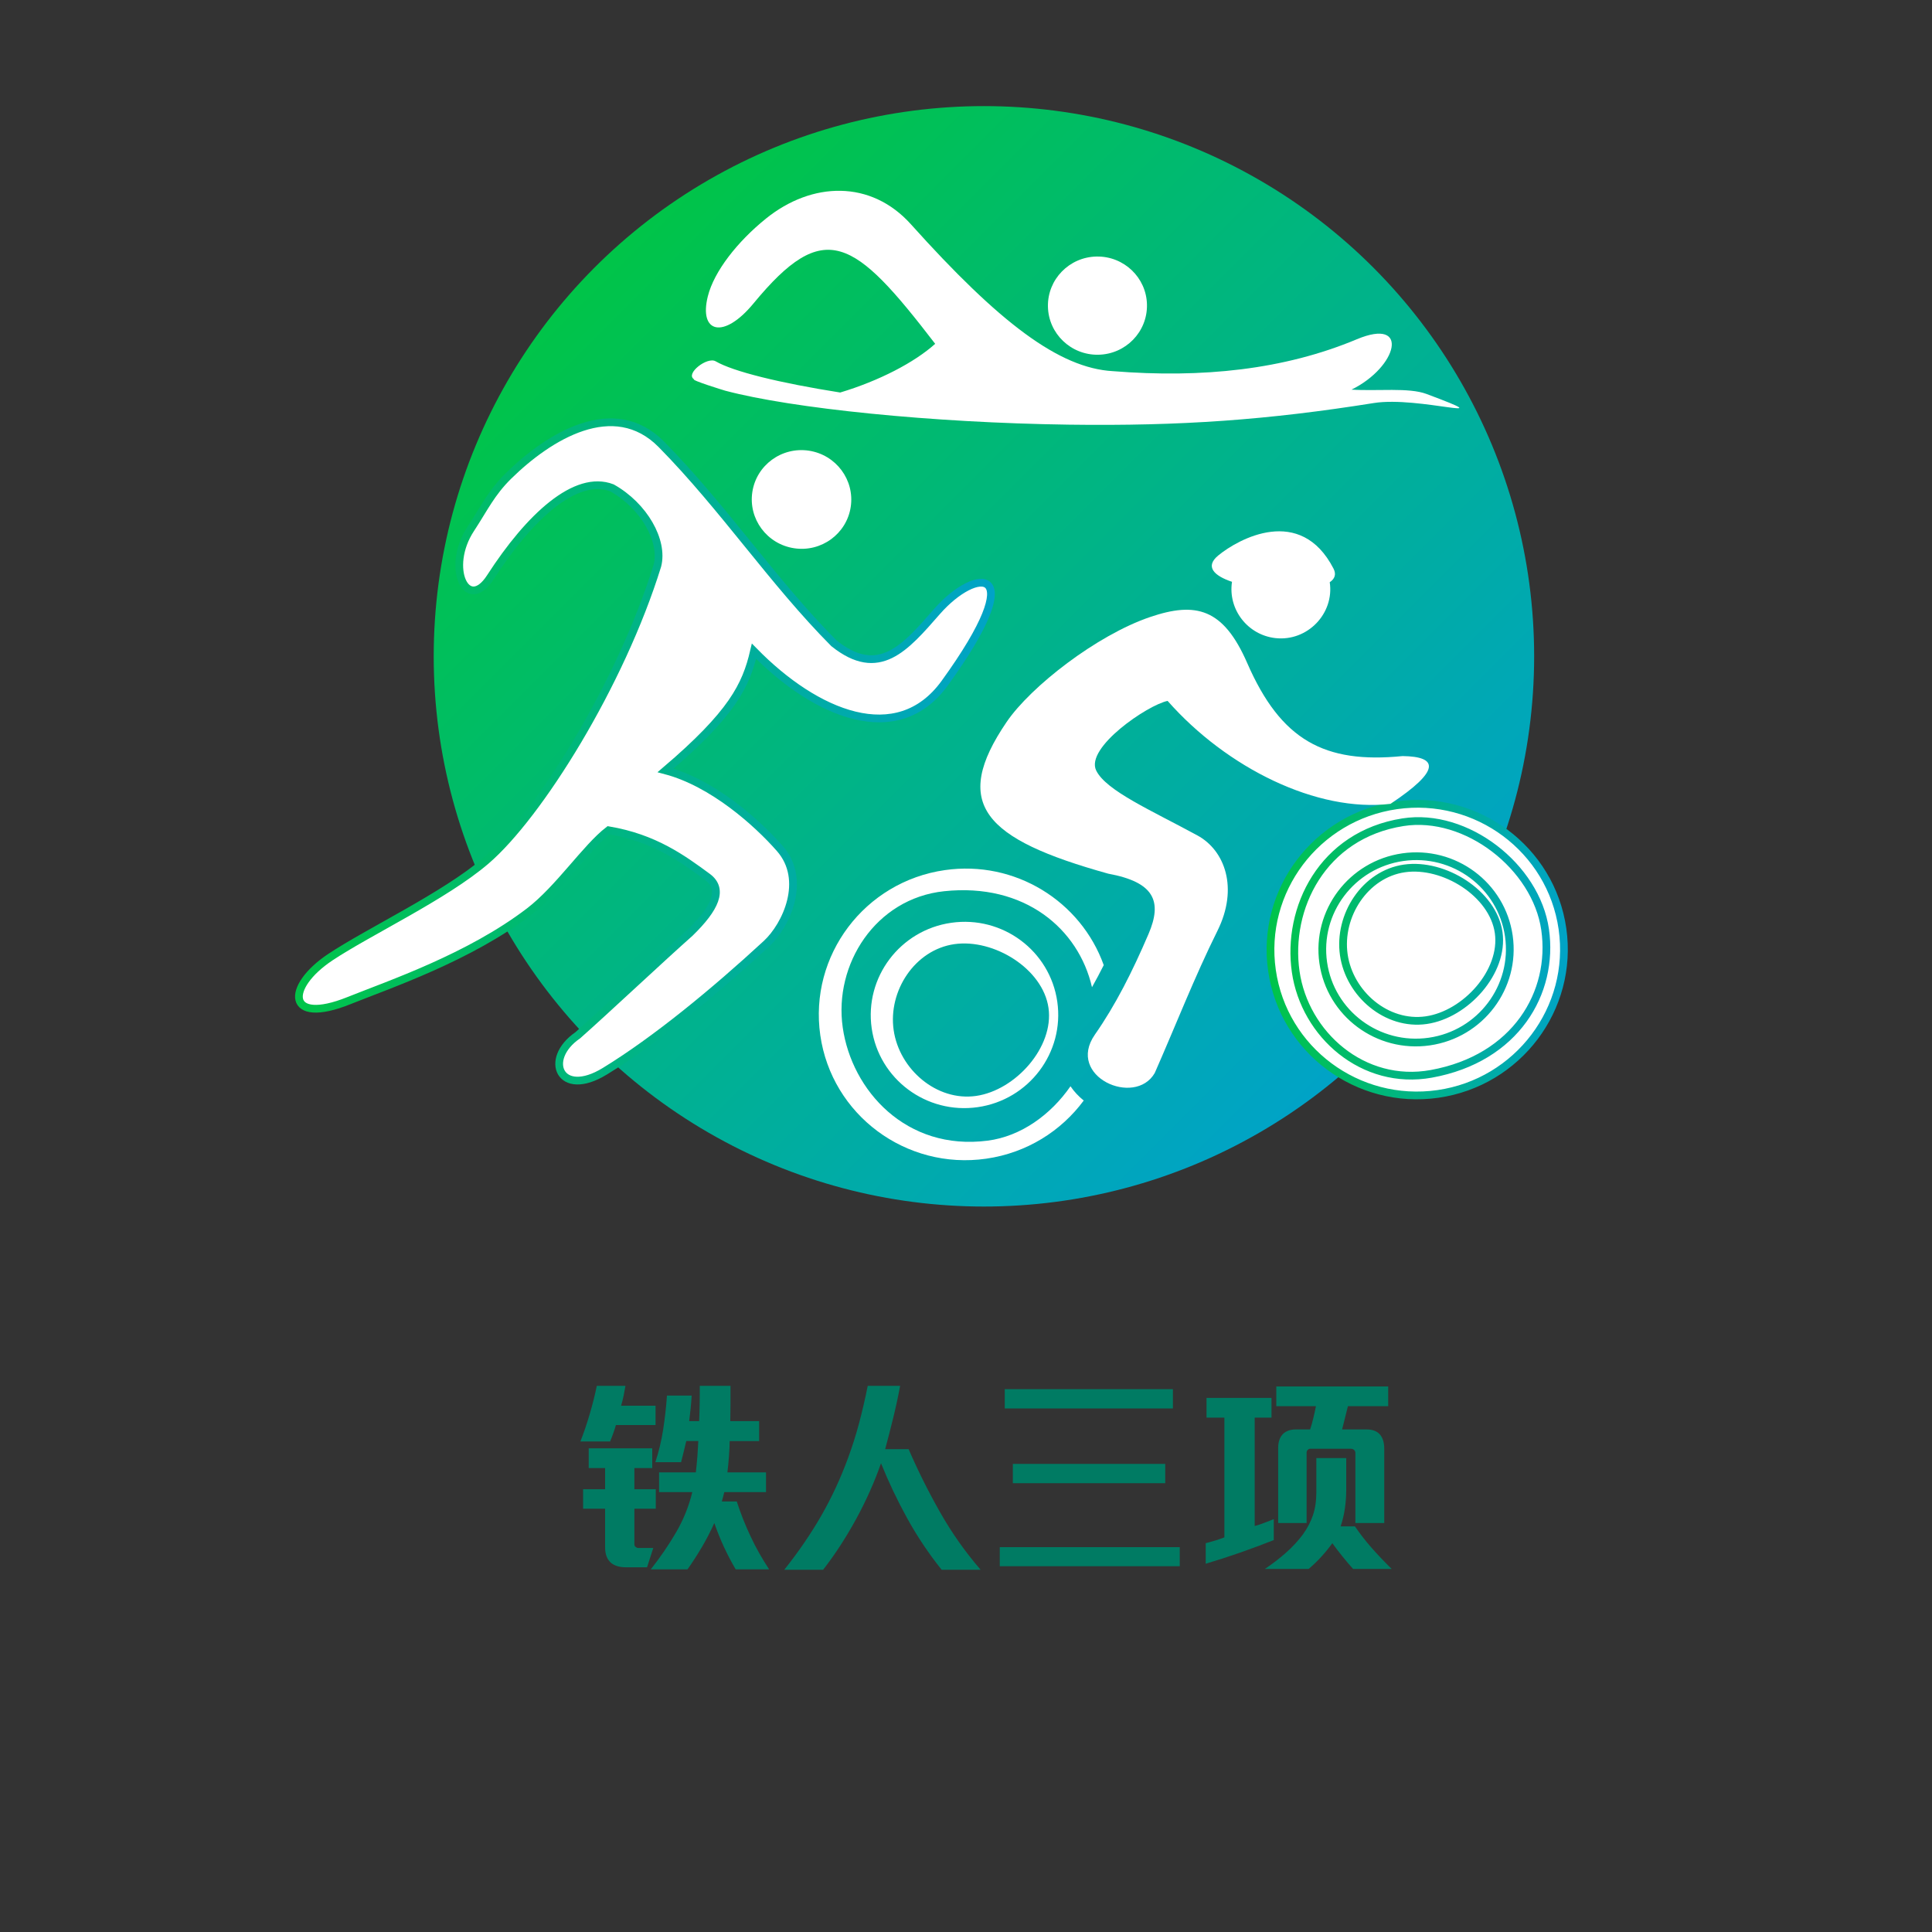 <?xml version="1.0" encoding="utf-8"?>
<!-- Generator: Adobe Illustrator 16.0.0, SVG Export Plug-In . SVG Version: 6.00 Build 0)  -->
<!DOCTYPE svg PUBLIC "-//W3C//DTD SVG 1.1//EN" "http://www.w3.org/Graphics/SVG/1.1/DTD/svg11.dtd">
<svg version="1.1" id="Layer_1" xmlns="http://www.w3.org/2000/svg" xmlns:xlink="http://www.w3.org/1999/xlink" x="0px" y="0px"
	 width="250px" height="250px" viewBox="0 0 250 250" enable-background="new 0 0 250 250" xml:space="preserve">
<rect x="0" y="0" width="250" height="250" fill="#333333" stroke="none"/>
<g>
	
		<linearGradient id="SVGID_1_" gradientUnits="userSpaceOnUse" x1="85.335" y1="239.471" x2="186.024" y2="138.782" gradientTransform="matrix(1 0 0 -1 -8.36 274.055)">
		<stop  offset="0" style="stop-color:#00C448"/>
		<stop  offset="1" style="stop-color:#00A3C7"/>
	</linearGradient>
	<circle fill="url(#SVGID_1_)" cx="127.32" cy="84.928" r="71.198"/>
	<g>
		<path fill="#FFFFFF" d="M92.603,46.751c-1.082-0.628-3.94,1.595-2.811,2.313c-0.396,0.132,3.882,1.445,4.065,1.494
			c8.591,2.285,26.735,4.154,44.444,4.392c14.523,0.198,25.787-0.616,39.479-2.799c5.828-0.927,17.283,2.749,6.804-1.175
			c-2.288-0.855-6.34-0.348-9.702-0.558c5.995-2.944,7.585-9.403,0.691-6.518c-9.413,3.942-19.991,5.053-31.563,4.127
			c-6.949-0.387-14.707-6.275-26.138-19.006c-5.176-5.761-12.798-5.546-18.764-0.731c-3.678,2.971-6.709,6.813-7.517,10.058
			c-1.179,4.74,2.048,5.602,5.912,0.915c9.192-11.152,12.988-8.471,23.509,5.226c-2.68,2.409-7.252,4.789-12.292,6.302
			C100.866,49.55,94.884,48.078,92.603,46.751L92.603,46.751z"/>
		<path fill="#FFFFFF" d="M141.896,33.196c3.539-0.064,6.459,2.73,6.521,6.237c0.063,3.51-2.755,6.405-6.294,6.469
			c-3.538,0.064-6.458-2.73-6.521-6.24C135.541,36.156,138.359,33.258,141.896,33.196L141.896,33.196z"/>
		<g>
			<path fill="#FFFFFF" d="M126.307,141.813c5.108-0.733,10.096-6.326,9.368-11.394c-0.728-5.068-7.073-8.979-12.185-8.246
				c-5.111,0.733-8.579,6.05-7.852,11.116C116.364,138.359,121.194,142.543,126.307,141.813L126.307,141.813L126.307,141.813z
				 M126.516,143.266L126.516,143.266c-6.632,0.951-12.774-3.621-13.72-10.207c-0.944-6.588,3.666-12.703,10.297-13.651
				c6.632-0.953,12.774,3.62,13.72,10.208C137.757,136.2,133.145,142.316,126.516,143.266L126.516,143.266z M127.807,147.6
				c4.289-0.555,8.155-3.342,10.713-7.037c0.472,0.69,1.051,1.313,1.715,1.845c-2.918,3.946-7.361,6.772-12.618,7.526
				c-10.377,1.488-19.993-5.666-21.472-15.975c-1.477-10.313,5.739-19.882,16.119-21.367c9.09-1.305,17.594,4.021,20.559,12.293
				c-0.483,0.965-0.99,1.922-1.52,2.86c-1.73-7.532-8.687-13.528-19.136-12.421c-8.892,0.943-14.287,9.479-13.118,17.629
				C110.215,141.102,117.263,148.965,127.807,147.6L127.807,147.6z"/>
			<g>
				<path fill="#FFFFFF" d="M181.734,112.373c5.109-0.732,11.466,3.232,12.192,8.3c0.726,5.066-4.266,10.604-9.378,11.337
					c-5.111,0.734-9.933-3.395-10.66-8.464C173.164,118.479,176.624,113.106,181.734,112.373L181.734,112.373L181.734,112.373z
					 M181.523,110.918L181.523,110.918c-6.629,0.952-11.239,7.064-10.297,13.652c0.945,6.588,7.09,11.159,13.721,10.208
					c6.632-0.951,11.242-7.063,10.298-13.651C194.301,114.539,188.154,109.968,181.523,110.918L181.523,110.918z M180.708,104.208
					L180.708,104.208c-10.377,1.49-17.597,11.057-16.115,21.368c1.478,10.311,11.093,17.465,21.472,15.979
					c10.377-1.49,17.597-11.059,16.117-21.369C200.703,109.875,191.085,102.721,180.708,104.208L180.708,104.208z M181.547,106.395
					L181.547,106.395c-10.501,1.652-15.056,11.181-13.886,19.332c1.168,8.148,8.741,14.823,17.542,13.229
					c10.951-1.984,15.902-10.518,14.734-18.666C198.771,112.143,189.749,105.106,181.547,106.395z"/>
				
					<linearGradient id="SVGID_2_" gradientUnits="userSpaceOnUse" x1="172.26" y1="151.174" x2="211.233" y2="151.174" gradientTransform="matrix(1 0 0 -1 -8.36 274.055)">
					<stop  offset="0" style="stop-color:#00C448"/>
					<stop  offset="1" style="stop-color:#00A3C7"/>
				</linearGradient>
				<path fill="none" stroke="url(#SVGID_2_)" d="M181.734,112.373c5.109-0.732,11.466,3.232,12.192,8.3
					c0.726,5.066-4.266,10.604-9.378,11.337c-5.111,0.734-9.933-3.395-10.66-8.464C173.164,118.479,176.624,113.106,181.734,112.373
					L181.734,112.373L181.734,112.373z M181.523,110.918L181.523,110.918c-6.629,0.952-11.239,7.064-10.297,13.652
					c0.945,6.588,7.09,11.159,13.721,10.208c6.632-0.951,11.242-7.063,10.298-13.651
					C194.301,114.539,188.154,109.968,181.523,110.918L181.523,110.918z M180.708,104.208L180.708,104.208
					c-10.377,1.49-17.597,11.057-16.115,21.368c1.478,10.311,11.093,17.465,21.472,15.979c10.377-1.49,17.597-11.059,16.117-21.369
					C200.703,109.875,191.085,102.721,180.708,104.208L180.708,104.208z M181.547,106.395L181.547,106.395
					c-10.501,1.652-15.056,11.181-13.886,19.332c1.168,8.148,8.741,14.823,17.542,13.229c10.951-1.984,15.902-10.518,14.734-18.666
					C198.771,112.143,189.749,105.106,181.547,106.395z"/>
			</g>
			<path fill="#FFFFFF" d="M141.675,133.883c2.7-3.871,4.841-8.13,6.941-13.019c1.809-4.212,0.786-6.713-5.218-7.813
				c-16.073-4.478-20.393-8.997-13.125-19.65c3.103-4.551,11.615-11.193,18.522-13.549c5.945-2.027,9.502-1.15,12.593,5.943
				c4.353,9.984,9.982,13.048,20.105,12.041c4.59,0.06,4.99,1.83-1.563,6.18c-9.486,1.141-21.188-4.634-28.842-13.32
				c-2.559,0.514-10.689,6.042-9.242,9.005c1.28,2.618,7.104,5.143,13.1,8.405c3.564,1.94,5.334,6.823,2.597,12.329
				c-2.991,6.023-5.414,12.275-8.121,18.415C146.854,143.287,137.904,139.291,141.675,133.883L141.675,133.883z"/>
			<path fill="#FFFFFF" d="M172.068,75.339c0.606,4.035-2.862,7.685-7.012,7.233c-3.596-0.391-6.18-3.708-5.636-7.286
				c-2.329-0.783-3.521-1.964-1.793-3.396c2.622-2.166,10.657-6.599,14.929,1.689C172.941,74.327,172.711,74.908,172.068,75.339
				L172.068,75.339z"/>
		</g>
		<g>
			
				<linearGradient id="SVGID_3_" gradientUnits="userSpaceOnUse" x1="46.54" y1="176.816" x2="137.09" y2="176.816" gradientTransform="matrix(1 0 0 -1 -8.36 274.055)">
				<stop  offset="0" style="stop-color:#00C448"/>
				<stop  offset="1" style="stop-color:#00A3C7"/>
			</linearGradient>
			<path fill="#FFFFFF" stroke="url(#SVGID_3_)" d="M42.731,123.867c-5.821,3.879-5.661,8.852,2.387,5.627
				c5.321-2.133,15.609-5.611,23.375-11.551c3.836-2.935,7.32-8.248,10.26-10.51c5.908,1,9.532,3.641,12.799,6.047
				c2.151,1.583,0.98,4.066-2.269,7.231c-3.711,3.289-10.81,9.966-14.521,13.255c-4.494,3.072-2.329,8.22,3.5,4.654
				c6.606-4.041,14.204-10.304,20.91-16.493c2.557-2.363,5.32-8.263,1.724-12.346c-2.971-3.373-8.681-8.475-14.769-10.09
				c8.595-7.329,10.396-10.947,11.441-15.424c8.008,8.175,18.55,12.595,24.679,4.134c11.28-15.578,4.065-15.063-1-9.272
				c-4.119,4.704-7.511,8.766-13.337,4.111c-7.913-7.965-14.246-17.537-22.314-25.729c-6.17-6.267-14.589-1.037-19.78,4.057
				c-2.254,2.21-3.173,4.243-4.907,6.88c-3.307,5.035-0.458,10.906,2.542,6.256c5.069-7.854,11.068-13.381,15.748-11.57
				c4.154,2.334,6.686,6.856,5.87,10.054c-4.76,15.374-15.356,32.335-22.195,38.196C57.554,115.942,47.674,120.574,42.731,123.867
				L42.731,123.867z"/>
			<path fill="#FFFFFF" d="M104.67,58.318c3.516,0.532,5.939,3.79,5.414,7.274c-0.528,3.486-3.806,5.884-7.322,5.351
				c-3.516-0.53-5.938-3.787-5.411-7.274C97.876,60.186,101.156,57.789,104.67,58.318L104.67,58.318z"/>
		</g>
	</g>
</g>
<g>
	<path fill="#007B63" d="M79.699,184.403c-0.072,0.269-0.18,0.604-0.322,1.007c-0.144,0.403-0.287,0.775-0.43,1.115h-3.842
		c0.43-1.092,0.833-2.279,1.209-3.559c0.376-1.281,0.68-2.494,0.913-3.641h3.707c-0.054,0.34-0.13,0.752-0.229,1.236
		c-0.099,0.482-0.21,0.931-0.336,1.342h4.46v2.499H79.699z M82.09,195.229v4.621c0,0.125,0.054,0.232,0.161,0.322
		s0.215,0.135,0.322,0.135h1.961l-0.806,2.498h-2.767c-0.771,0-1.389-0.18-1.854-0.537c-0.538-0.448-0.807-1.129-0.807-2.042v-4.997
		h-2.847v-2.524h2.847v-2.74H76.18v-2.552H84.4v2.552H82.09v2.74h2.767v2.524H82.09z M95.199,203.073
		c-1.11-1.88-2.033-3.877-2.767-5.991c-0.467,1.039-0.99,2.056-1.572,3.05c-0.582,0.993-1.213,1.974-1.894,2.941h-4.755
		c1.218-1.54,2.306-3.13,3.264-4.769s1.661-3.38,2.109-5.225h-4.299v-2.553h4.755c0.036-0.304,0.071-0.635,0.107-0.993
		s0.067-0.721,0.095-1.088c0.026-0.367,0.049-0.721,0.066-1.062c0.018-0.34,0.036-0.645,0.054-0.913h-1.558
		c-0.09,0.376-0.197,0.824-0.322,1.343c-0.126,0.52-0.242,0.985-0.35,1.397h-3.331c0.447-1.36,0.783-2.763,1.008-4.204
		c0.224-1.441,0.39-2.914,0.497-4.419h3.196c-0.036,0.573-0.08,1.133-0.134,1.679c-0.054,0.547-0.117,1.088-0.188,1.625h1.289
		c0.018-0.34,0.031-0.711,0.041-1.115c0.009-0.402,0.018-0.81,0.026-1.222c0.009-0.411,0.014-0.81,0.014-1.195
		c0-0.385,0-0.729,0-1.034h3.976c0,0.305,0,0.658,0,1.061c0,0.403,0,0.82,0,1.25s-0.005,0.842-0.014,1.235s-0.013,0.734-0.013,1.021
		h3.733v2.579H94.42c0,0.269-0.009,0.577-0.026,0.927c-0.019,0.35-0.041,0.707-0.067,1.074c-0.027,0.367-0.059,0.73-0.094,1.088
		c-0.036,0.359-0.072,0.682-0.107,0.967h4.996v2.553h-5.399c-0.054,0.232-0.112,0.461-0.175,0.686
		c-0.063,0.224-0.112,0.398-0.147,0.523h1.934c0.502,1.541,1.097,3.045,1.787,4.513c0.688,1.469,1.49,2.892,2.404,4.271H95.199z"/>
	<path fill="#007B63" d="M121.848,203.127c-1.702-2.131-3.192-4.361-4.473-6.689c-1.281-2.327-2.404-4.691-3.372-7.092
		c-0.412,1.182-0.886,2.378-1.423,3.586c-0.538,1.209-1.129,2.404-1.773,3.587s-1.33,2.333-2.055,3.452
		c-0.726,1.119-1.474,2.171-2.243,3.156h-5.023c1.862-2.346,3.465-4.691,4.809-7.038c1.343-2.347,2.488-4.817,3.438-7.415
		c0.537-1.449,1.012-2.945,1.424-4.485c0.411-1.54,0.787-3.161,1.128-4.862h4.19c-0.251,1.361-0.546,2.736-0.887,4.123
		c-0.34,1.389-0.689,2.745-1.047,4.07h3.035c1.182,2.74,2.534,5.453,4.057,8.14c1.521,2.687,3.277,5.176,5.265,7.468H121.848z"/>
	<path fill="#007B63" d="M129.369,202.67v-2.471h23.29v2.471H129.369z M130.014,182.254v-2.498h21.76v2.498H130.014z
		 M131.062,191.925v-2.498h19.718v2.498H131.062z"/>
	<path fill="#007B63" d="M160.464,200.91c-1.46,0.511-2.942,0.99-4.446,1.438v-2.659c0.144-0.036,0.322-0.085,0.537-0.147
		s0.435-0.125,0.658-0.188c0.224-0.063,0.443-0.134,0.658-0.215s0.403-0.147,0.564-0.202v-15.5h-2.311v-2.551h8.408v2.551h-2.176
		v14.023c0.161-0.035,0.349-0.09,0.564-0.162c0.215-0.07,0.438-0.151,0.671-0.241c0.232-0.089,0.457-0.175,0.672-0.255
		s0.403-0.156,0.564-0.229v2.713C163.378,199.859,161.923,200.4,160.464,200.91z M175.091,203.02
		c-0.95-1.057-1.845-2.167-2.687-3.331c-0.412,0.573-0.873,1.142-1.384,1.706c-0.51,0.564-1.07,1.105-1.679,1.625h-5.668
		c0.967-0.645,1.871-1.339,2.713-2.082c0.842-0.742,1.576-1.535,2.203-2.377c0.572-0.788,1.007-1.616,1.303-2.485
		c0.295-0.868,0.443-1.876,0.443-3.022v-4.379h3.868v4.057c0,0.842-0.059,1.662-0.175,2.459s-0.3,1.57-0.551,2.323h1.854
		c0.645,0.949,1.361,1.872,2.149,2.767c0.788,0.896,1.656,1.809,2.605,2.74H175.091z M174.419,181.959
		c-0.126,0.52-0.26,1.061-0.403,1.625s-0.26,1.025-0.349,1.383h3.17c0.752,0,1.325,0.215,1.719,0.646
		c0.376,0.448,0.564,1.057,0.564,1.827v9.643h-3.734v-9.053c0-0.178-0.059-0.317-0.175-0.416c-0.116-0.098-0.255-0.147-0.416-0.147
		h-5.266c-0.107,0-0.21,0.05-0.309,0.147c-0.099,0.099-0.147,0.211-0.147,0.336v9.133h-3.681v-9.697
		c0-0.806,0.215-1.424,0.645-1.854c0.412-0.376,0.958-0.564,1.639-0.564h1.854c0.126-0.357,0.26-0.832,0.403-1.424
		c0.144-0.59,0.26-1.118,0.35-1.584h-5.131v-2.553h14.479v2.553H174.419z"/>
</g>
</svg>
